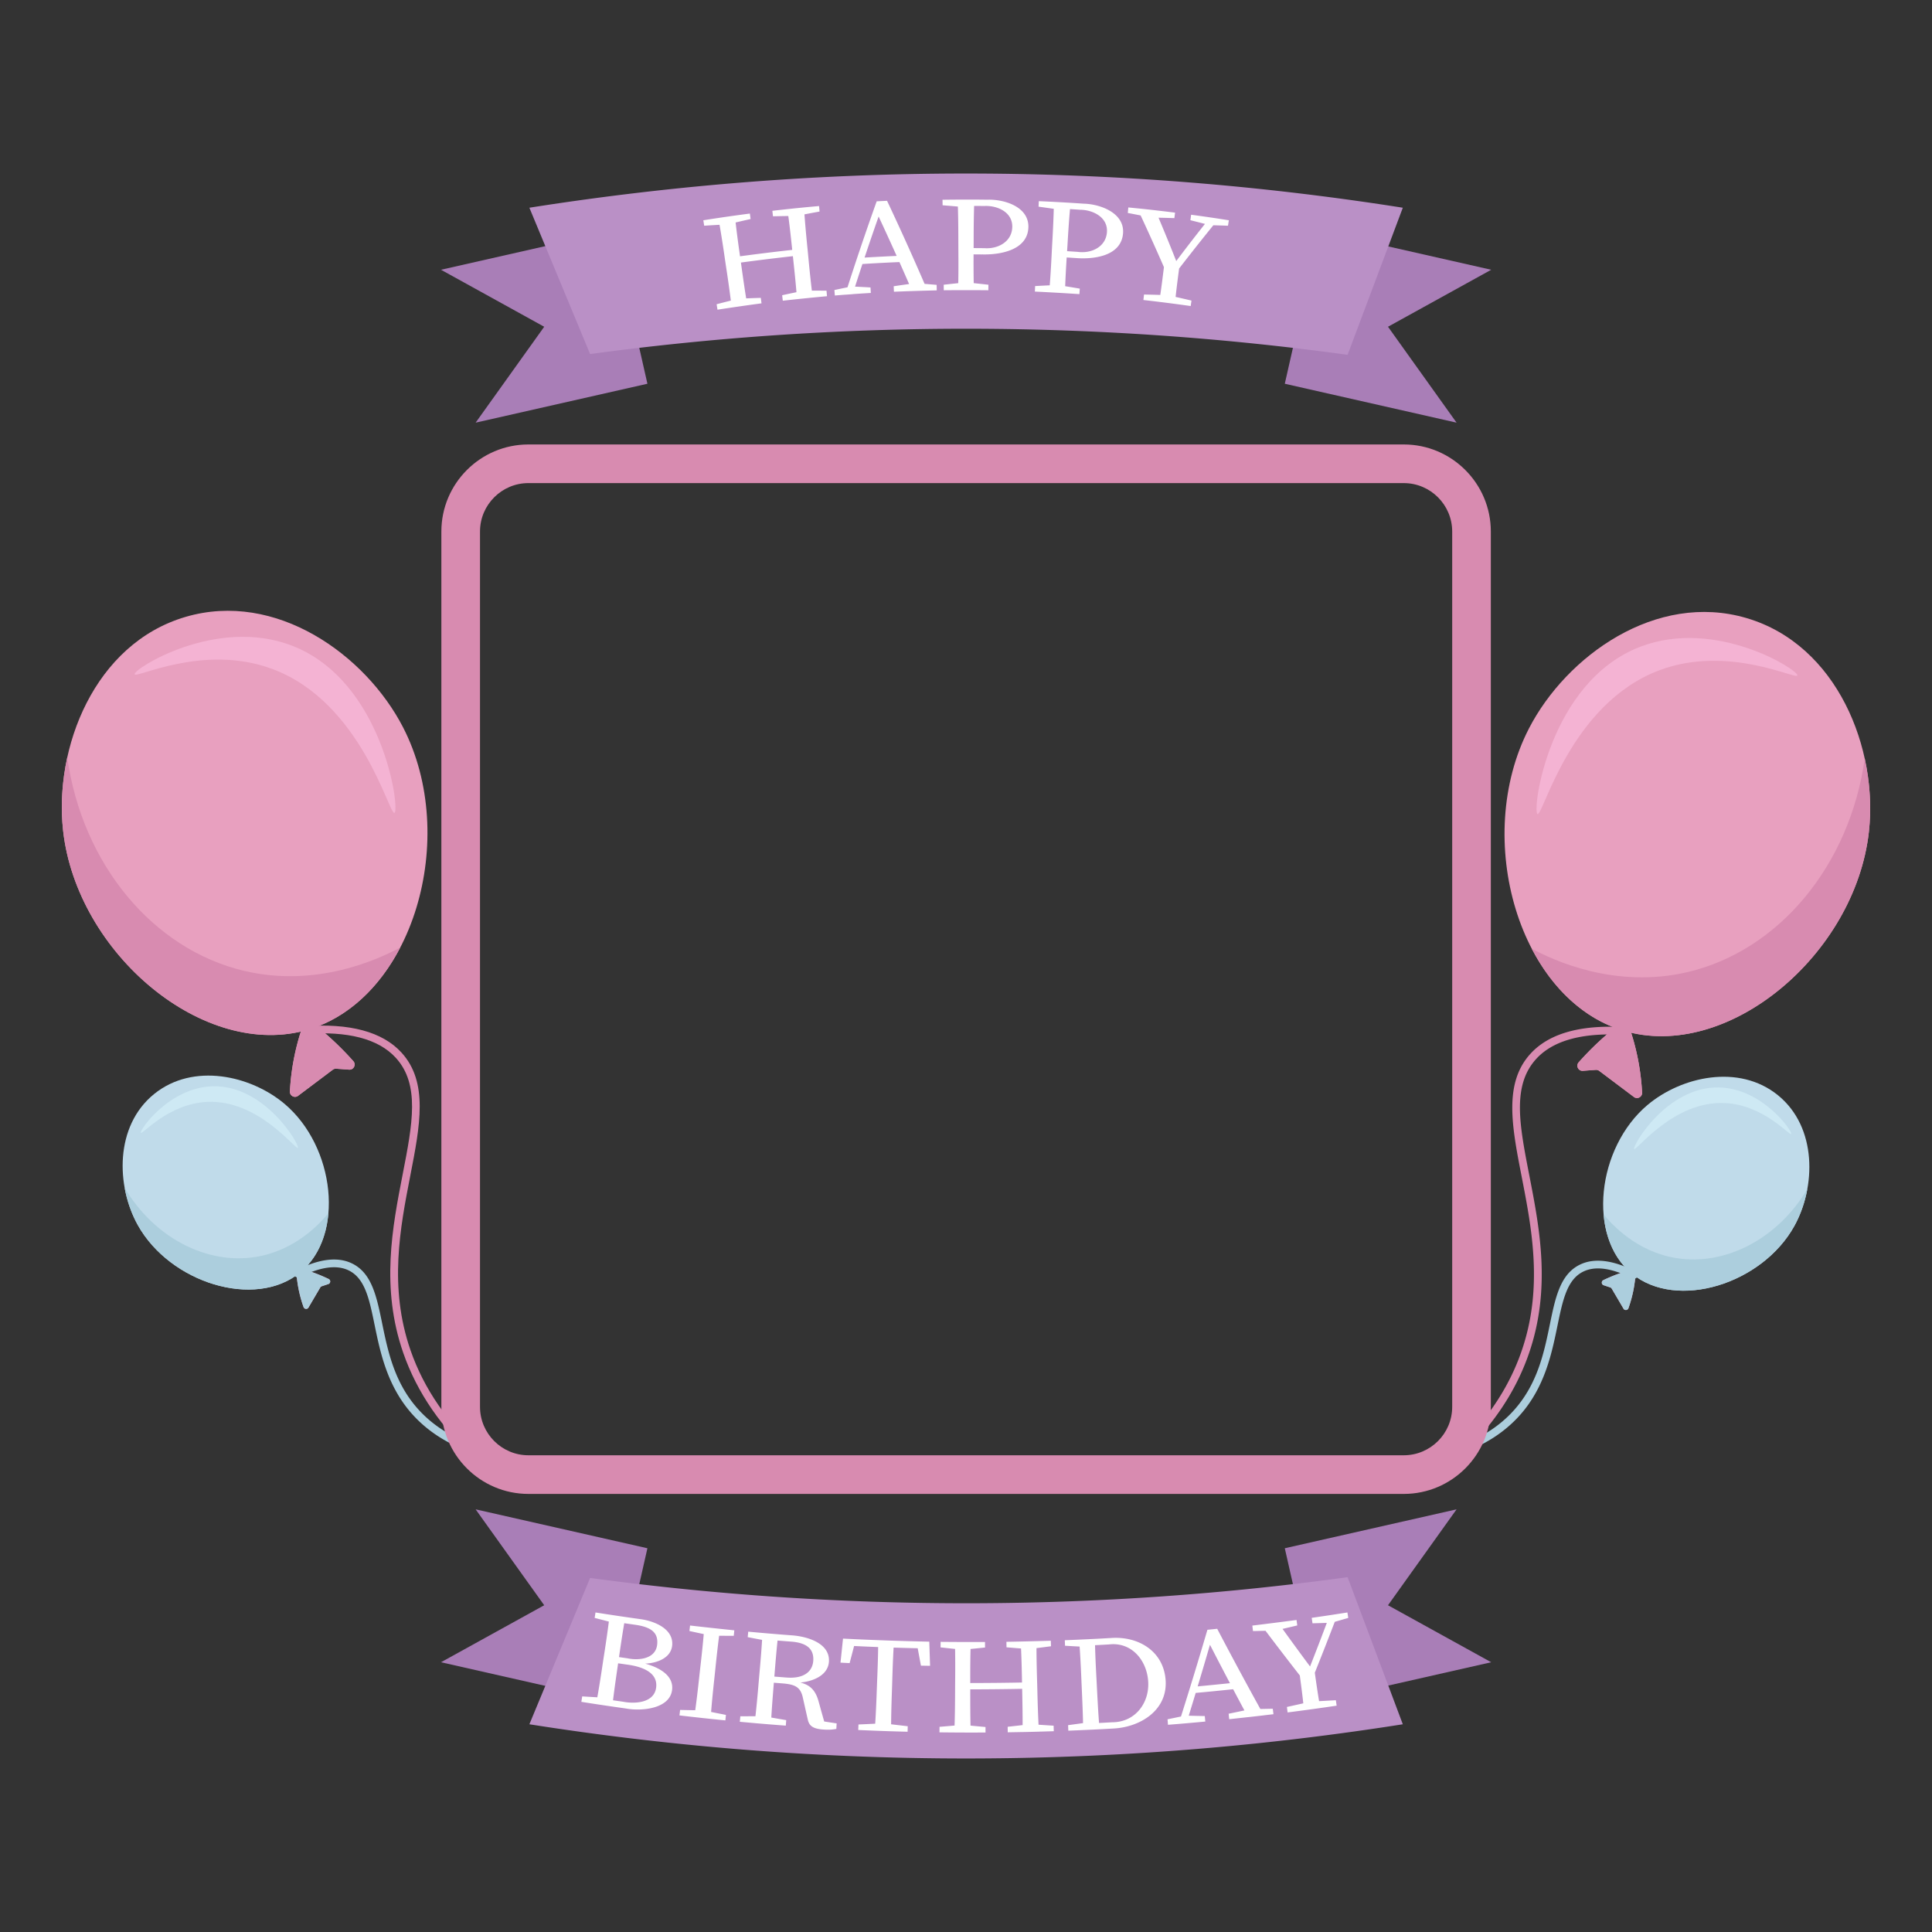 <svg xmlns="http://www.w3.org/2000/svg" viewBox="0 0 1500 1500" width="300" height="300" fill="none"><rect x="0" y="0" width="1500" height="1500" fill="#333333" stroke="none"/><g><defs><style>.cls-1bi1{fill:#fff}.cls-1bi2{fill:#f4b3d3}.cls-1bi3{fill:#a97eb7}.cls-1bi4{fill:#ba90c6}.cls-1bi5{fill:#d88bb0}.cls-1bi6{fill:#e8a0bf}.cls-1bi7{fill:#accedd}.cls-1bi8{fill:#c0dbea}.cls-1bi9{fill:#cee9f4}</style></defs><path d="m502.65 297.94-133.37 30.21c17.75-24.82 35.49-49.64 53.24-74.46l-80.13-44.25 133.37-30.21 26.89 118.71ZM997.51 297.94l133.37 30.21c-17.75-24.82-35.49-49.64-53.24-74.46l80.13-44.25-133.37-30.21-26.89 118.71Z" class="cls-1bi3"></path><path d="M1046.27 275.48a2178.856 2178.856 0 0 0-290.07-20.24c-111.07-.31-211.24 7.9-298.04 19.65-15.72-37.87-31.43-75.74-47.15-113.61 97.57-15.38 213.18-26.8 343.15-26.55 126.55.24 239.34 11.48 334.98 26.55-14.29 38.07-28.58 76.13-42.87 114.2Z" class="cls-1bi4"></path><path d="M546.73 175.25c-.27-1.69-.4-2.54-.67-4.23 12.02-1.9 24.07-3.64 36.14-5.21l.55 4.25c-6.62 1.49-9.92 2.26-16.51 3.84-1.05.15-1.57.23-2.62.38-6.75.34-10.13.54-16.89.97Zm27.8 56.62c6.47-.29 9.7-.41 16.16-.61l.55 4.25c-11.42 1.54-22.8 3.18-34.19 4.93-.27-1.69-.4-2.54-.67-4.23 6.25-1.63 9.37-2.42 15.65-3.97 1-.15 1.5-.22 2.5-.36Zm-11.66-30.5c-1.55-10.73-3.19-21.48-5.18-32.14 5.15-.77 7.72-1.14 12.87-1.85 1.1 10.79 2.57 21.56 4.1 32.29.17 1.25.26 1.87.44 3.12 1.6 11.41 3.16 22.83 5.13 34.19-4.87.68-7.31 1.03-12.18 1.75-1.23-10.77-2.79-21.53-4.43-32.25-.3-2.05-.46-3.07-.76-5.12Zm6.5 3.28-.7-4.85c17.42-2.43 34.85-4.57 52.33-6.43l.5 4.88c-17.42 1.86-34.78 3.99-52.13 6.41Zm30.78-36.73c-.2-1.7-.3-2.55-.49-4.25 12.07-1.4 24.17-2.64 36.27-3.7.15 1.71.22 2.56.37 4.27-6.66 1.22-9.98 1.85-16.62 3.15-1.05.11-1.57.16-2.62.27-6.76.06-10.15.12-16.92.27Zm25.42 57.72c6.46-.02 9.69 0 16.14.06.15 1.71.22 2.56.37 4.27a1880.64 1880.64 0 0 0-34.32 3.5c-.2-1.7-.3-2.55-.49-4.25 6.31-1.37 9.47-2.03 15.8-3.32 1-.1 1.5-.15 2.5-.26Zm-10.42-30.95c-1.11-10.79-2.3-21.59-3.84-32.32 5.17-.55 7.75-.82 12.92-1.32.66 10.82 1.67 21.65 2.76 32.43l.5 5.15c1.01 10.8 2.1 21.61 3.52 32.36-4.89.47-7.34.72-12.22 1.25-.83-11.49-2.09-22.95-3.3-34.41-.13-1.25-.2-1.88-.33-3.14ZM647.81 225.18c4.85-1.03 7.27-1.54 12.14-2.53.97-.07 1.46-.11 2.44-.18 5.39.25 8.09.39 13.47.7.1 1.71.15 2.56.26 4.27-9.32.55-18.64 1.21-27.95 2l-.35-4.27Zm32.84-68.87c3.22-.17 4.84-.25 8.06-.4 10.88 23.06 21.33 46.27 31.38 69.69-4.76.12-7.14.19-11.9.35-8.92-20.6-18.15-41.04-27.68-61.36 1.22-.19 1.82-.28 3.04-.46-7.52 21.32-14.71 42.73-21.57 64.27-2.33.17-3.49.25-5.82.43a2150.95 2150.95 0 0 1 24.49-72.5Zm-12.24 43.84c11.23-.68 22.45-1.25 33.69-1.73.89 1.93 1.34 2.89 2.22 4.82-12.54.46-25.07 1.1-37.59 1.93.67-2.01 1-3.01 1.68-5.02Zm25.44 22.09c6.11-.91 9.17-1.34 15.3-2.18 1.11-.04 1.67-.05 2.78-.09 6.12.44 9.17.68 15.28 1.2.03 1.71.05 2.56.08 4.27-11.09.26-22.16.61-33.24 1.06-.08-1.71-.12-2.56-.19-4.26ZM731.83 159.37c-.02-1.71-.04-2.57-.06-4.28 7.29-.1 10.94-.13 18.23-.13v5.86h-1.33c-6.73-.62-10.1-.91-16.84-1.45Zm19.54 60c6.42.64 9.63.98 16.04 1.7-.02 1.71-.04 2.57-.06 4.28-11.54-.11-23.06-.11-34.6 0-.02-1.71-.04-2.57-.06-4.28 6.41-.72 9.62-1.06 16.04-1.7h2.64Zm-7.32-31.85c0-10.84-.1-21.71-.54-32.55 5.19-.03 7.78-.03 12.97 0-.44 10.83-.53 21.7-.54 32.55-.01 2.56-.02 3.84-.03 6.4-.09 10.43-.09 20.89.22 31.32-4.91-.02-7.36-.02-12.27 0 .32-10.84.3-21.71.21-32.55 0-2.07-.01-3.1-.02-5.17Zm18.41 10.03c-4.98-.05-7.48-.06-12.46-.06v-4.89c5.72 0 8.57.02 14.29.08 10.47.8 21.32-4.98 21.63-16.34.32-11.67-11.6-16.93-21.78-16.41-5.66-.06-8.49-.08-14.15-.08v-4.9c6.61 0 9.92.02 16.52.1 13.06-.47 32.61 5.42 31.91 21.69-.76 17.67-22.2 21.18-35.98 20.79ZM806.34 160.46c.07-1.71.11-2.57.19-4.28 7.29.32 10.93.5 18.22.92-.13 2.34-.2 3.51-.34 5.85-.53-.03-.8-.05-1.33-.08-6.69-1.01-10.03-1.49-16.74-2.41Zm16.08 61.02c6.38 1 9.57 1.53 15.93 2.61-.12 1.71-.18 2.56-.31 4.27-11.52-.77-23.02-1.43-34.56-1.98.07-1.71.11-2.57.19-4.28 6.44-.35 9.66-.51 16.12-.77l2.63.15Zm-5.48-32.22c.61-10.83 1.14-21.68 1.32-32.52 5.18.27 7.77.42 12.95.74-1.07 10.79-1.77 21.64-2.4 32.46l-.4 6.39c-.69 10.41-1.29 20.85-1.57 31.28-4.9-.31-7.35-.45-12.26-.7.94-10.8 1.55-21.65 2.08-32.48.11-2.07.16-3.1.27-5.16Zm17.81 11.06c-4.98-.33-7.46-.49-12.44-.78.11-1.95.17-2.93.28-4.88 5.71.33 8.56.51 14.27.9 10.41 1.4 21.58-3.74 22.55-15.07.99-11.64-10.62-17.57-20.82-17.63-5.65-.39-8.47-.56-14.12-.89.11-1.96.17-2.93.28-4.89 6.6.38 9.9.59 16.5 1.05 13.07.28 32.28 7.28 30.64 23.49-1.77 17.6-23.4 19.87-37.14 18.69ZM875.61 165.32c.17-1.7.25-2.56.41-4.26 12.12 1.18 24.22 2.52 36.3 4.04-.21 1.7-.32 2.55-.53 4.25-6.72-.21-10.08-.29-16.8-.41l-2.73-.3c-6.65-1.37-9.98-2.03-16.65-3.31Zm29.76 45.97a1864.81 1864.81 0 0 0-22.35-49.54c5.61.57 8.41.88 14.02 1.51 6.15 14.44 12.12 28.96 17.82 43.58-1.73-.22-2.6-.32-4.33-.54 9.48-12.65 19.13-25.18 29.02-37.51 2.66.39 3.99.59 6.65.99a1828.049 1828.049 0 0 0-33.61 42.42c-2.88-.38-4.33-.56-7.21-.92Zm2.77 18.2c6.78 1.51 10.17 2.28 16.92 3.88-.24 1.7-.36 2.54-.61 4.24-12.22-1.74-24.46-3.3-36.72-4.68.19-1.7.29-2.55.48-4.26 6.93.14 10.39.24 17.33.48 1.04.13 1.56.2 2.61.33Zm-3.93-26.39c4.71.58 7.06.88 11.76 1.5-1.37 10.43-2.79 20.86-3.77 31.33-4.88-.65-7.32-.96-12.2-1.55 1.68-10.38 2.91-20.84 4.21-31.28Zm33.84-28.6c-5.52-1.44-8.29-2.15-13.83-3.54l.57-4.24c9.78 1.31 19.55 2.74 29.29 4.3-.27 1.69-.4 2.54-.67 4.23-5.17-.18-7.75-.26-12.91-.39-.98-.15-1.47-.22-2.45-.36Z" class="cls-1bi1"></path><path d="m502.65 1202.06-133.37-30.21c17.75 24.82 35.49 49.64 53.24 74.46l-80.13 44.25 133.37 30.21 26.89-118.71ZM997.51 1202.06l133.37-30.21c-17.75 24.82-35.49 49.64-53.24 74.46l80.13 44.25-133.37 30.21-26.89-118.71Z" class="cls-1bi3"></path><path d="M1046.27 1224.52a2178.856 2178.856 0 0 1-290.07 20.24c-111.07.31-211.24-7.9-298.04-19.65-15.72 37.87-31.43 75.74-47.15 113.61 97.57 15.38 213.18 26.8 343.15 26.55 126.55-.24 239.34-11.48 334.98-26.55-14.29-38.07-28.58-76.13-42.87-114.2Z" class="cls-1bi4"></path><path d="M461.68 1256.14c.27-1.69.4-2.54.67-4.23 6.84 1.08 10.26 1.61 17.1 2.63-.34 2.32-.52 3.48-.86 5.79-.5-.07-.75-.11-1.26-.19-6.27-1.57-9.4-2.38-15.66-4Zm8.29 62.11c-.35 2.32-.52 3.48-.86 5.79-7.1-1.06-10.65-1.6-17.75-2.73.27-1.69.4-2.54.67-4.23 6.66.42 9.99.61 16.65.97.52.08.78.12 1.29.19Zm-1.13-32.37c1.67-10.72 3.27-21.48 4.53-32.26 4.86.74 7.29 1.1 12.15 1.81-1.93 10.68-3.54 21.44-5.06 32.18-.21 1.43-.31 2.14-.52 3.57-1.63 11.24-3.3 22.49-4.54 33.78-5.05-.73-7.57-1.11-12.61-1.88 2.01-10.66 3.68-21.41 5.27-32.14.31-2.03.46-3.04.77-5.07Zm5.98-.17c4.91.73 7.36 1.09 12.28 1.79 8.79 1.87 21.92.59 23.13-10.66.99-9.28-4.67-13.62-17.02-15.36-5.79-.82-8.68-1.23-14.46-2.1.29-1.94.43-2.91.72-4.84 7.22 1.07 10.82 1.59 18.05 2.6 11.01 1.56 25.68 7.7 24.34 20.51-1.18 11.3-15.6 14.75-25.38 13.9.05-.37.08-.56.13-.94 10.76 2.19 26.6 8.14 25.23 21.17-1.6 15.17-24.16 16.93-35.93 14.68-6.72-.94-10.08-1.43-16.79-2.42.29-1.94.43-2.91.72-4.85 5.54.82 8.31 1.23 13.85 2.01 9.15 1.82 24.21 1.03 25.74-10.98 1.61-12.64-12.8-16.55-22.62-17.84-5.08-.72-7.62-1.09-12.7-1.85.29-1.93.43-2.89.72-4.82ZM535.26 1266.3l.5-4.25c11.45 1.31 22.9 2.55 34.36 3.73-.17 1.7-.25 2.56-.42 4.26-6.46 0-9.69-.03-16.15-.09-1-.11-1.5-.16-2.51-.27-6.32-1.32-9.48-2-15.78-3.38Zm12.01 61.87c6.53 1.34 9.8 1.99 16.34 3.28-.17 1.7-.25 2.56-.42 4.26-11.9-1.18-23.78-2.47-35.66-3.87l.5-4.25c6.66.15 9.99.21 16.65.31 1.03.11 1.55.17 2.58.28Zm-3.69-32.46c1.24-10.77 2.41-21.58 3.25-32.39 4.89.55 7.33.81 12.22 1.33-1.5 10.74-2.68 21.54-3.78 32.33-.22 2.06-.32 3.08-.54 5.14-1.18 10.78-2.28 21.6-3.03 32.41-5.07-.53-7.61-.81-12.68-1.38 1.59-10.73 2.83-21.53 3.99-32.31.23-2.06.34-3.08.57-5.14ZM580.52 1271.08l.4-4.26c6.88.64 10.32.95 17.2 1.52-.2 2.33-.29 3.5-.49 5.84-.51-.04-.76-.06-1.26-.11-6.35-1.17-9.52-1.77-15.85-2.99Zm13.51 61.56c6.55 1.18 9.83 1.75 16.39 2.87-.13 1.71-.19 2.56-.32 4.27-11.91-.89-23.82-1.89-35.71-3l.4-4.26c6.66-.01 9.99-.03 16.64-.1 1.04.09 1.56.13 2.6.22Zm-4.49-32.36c.98-10.8 1.88-21.63 2.46-32.46 4.89.43 7.33.63 12.22 1.03-1.28 11.11-2.16 22.27-3.07 33.42l-.25 3.14c-.89 11.15-1.82 22.3-2.33 33.48-5.07-.41-7.61-.62-12.68-1.06 1.33-10.76 2.3-21.59 3.2-32.39l.45-5.15Zm5.83.93c6.18.52 9.27.77 15.46 1.23 13.34 1.01 20.04-4.69 20.59-13.08.57-8.78-4.61-13.88-17.17-14.82-6.62-.5-9.92-.76-16.54-1.31.16-1.95.25-2.93.41-4.88 6.76.57 10.13.84 16.89 1.34 12.12.9 29.46 6.21 28.57 20.37-.75 11.94-15.17 16.42-25.95 16.45.17-.33.25-.5.42-.83 9.51 1.41 14.71 5.31 17.43 15.05 1.96 7.08 2.95 10.62 4.96 17.69-1.66-.98-2.49-1.46-4.15-2.44 5.31.84 7.96 1.25 13.28 2.05-.09 1.71-.14 2.57-.23 4.28-2.53.52-5.54.77-9.45.54-8.02-.47-11.5-2.45-12.67-7.56-1.56-6.85-2.33-10.28-3.86-17.13-1.85-8.57-6.25-10.43-16.41-11.22-4.79-.37-7.18-.56-11.96-.97l.4-4.77ZM658.5 1277.72c2.39-2 3.58-3 5.96-5-1.91 7.41-2.87 11.12-4.81 18.52-2.84-.14-4.26-.22-7.1-.37.79-7.46 1.18-11.19 1.96-18.66 22.32 1.12 44.63 1.91 66.98 2.38.25 7.5.37 11.25.62 18.75-2.84-.05-4.26-.08-7.1-.13-1.41-7.53-2.1-11.29-3.48-18.82 2.23 2.17 3.34 3.25 5.58 5.41-19.54-.39-39.09-1.06-58.61-2.08Zm28.54 60.41c7.09.88 10.63 1.3 17.73 2.11-.04 1.71-.07 2.57-.11 4.28-12.78-.33-25.56-.78-38.33-1.36.08-1.71.12-2.57.19-4.28 7.13-.31 10.69-.48 17.82-.85l2.7.1Zm-6.08-32.11c.46-10.83.84-21.69.89-32.54 4.91.19 7.36.28 12.27.44-.72 10.82-1.11 21.68-1.42 32.52-.07 2.07-.1 3.1-.17 5.16-.39 10.84-.71 21.7-.67 32.55-5.09-.16-7.64-.25-12.73-.45.81-10.81 1.26-21.67 1.64-32.51l.2-5.17ZM730.25 1279.01l.05-4.28c11.49.11 22.97.15 34.46.12 0 1.71.01 2.57.02 4.28-6.41.67-9.62.99-16.04 1.6h-2.52c-6.4-.66-9.6-1-15.99-1.71Zm18.33 60.28c6.62.65 9.93.96 16.56 1.55 0 1.71.01 2.57.02 4.28-11.92.07-23.84.02-35.76-.13l.05-4.28c6.62-.55 9.92-.83 16.53-1.43h2.6Zm-7.02-31.9c.11-10.84.14-21.71-.15-32.55 4.91.03 7.36.04 12.28.04-.38 10.84-.42 21.71-.38 32.55v3.15c0 11.52-.04 23.05.36 34.57-5.09 0-7.64-.01-12.74-.05.46-10.83.57-21.7.6-32.55.01-2.07.02-3.1.03-5.17Zm5.86 4.22c0-1.96.01-2.94.02-4.9 17.31.01 34.61-.16 51.92-.52.05 1.96.07 2.94.12 4.9-17.35.36-34.7.54-52.06.53Zm34.03-32.64c-.02-1.71-.04-2.57-.06-4.28 11.49-.2 22.97-.48 34.46-.82.06 1.71.08 2.57.14 4.28-6.38.84-9.58 1.25-15.98 2.03-1 .02-1.5.04-2.51.06-6.43-.48-9.64-.74-16.05-1.27Zm19.99 59.75c6.63.47 9.94.69 16.58 1.1.06 1.71.08 2.57.14 4.28-11.91.39-23.83.68-35.75.85-.02-1.71-.04-2.57-.06-4.28 6.61-.73 9.91-1.1 16.51-1.89 1.03-.02 1.55-.04 2.59-.06Zm-7.93-31.69c-.18-10.84-.45-21.71-1.04-32.53 4.91-.1 7.36-.16 12.27-.29-.08 10.84.18 21.71.51 32.55.06 2.07.08 3.1.14 5.17.25 10.84.58 21.7 1.25 32.53-5.09.14-7.64.2-12.73.3.17-11.52-.11-23.05-.33-34.57-.03-1.26-.04-1.89-.07-3.15ZM826.88 1277.75c-.07-1.71-.1-2.57-.17-4.28 6.9-.27 10.35-.42 17.24-.75.11 2.34.17 3.51.28 5.85-.51.02-.76.04-1.26.06-6.44-.32-9.66-.5-16.09-.88Zm20.17 59.31c.11 2.34.17 3.51.28 5.85-7.16.34-10.73.5-17.89.78-.07-1.71-.1-2.57-.17-4.28 6.6-.89 9.89-1.34 16.47-2.29.52-.02.78-.04 1.3-.06Zm-7.4-31.55c-.45-10.83-.98-21.69-1.83-32.5 4.91-.22 7.36-.34 12.26-.59.18 10.84.7 21.7 1.3 32.53l.2 3.95c.59 11.24 1.14 22.48 2.11 33.7-5.09.26-7.63.38-12.73.61-.11-11.25-.65-22.5-1.14-33.74-.07-1.58-.11-2.38-.18-3.96Zm7.45 32.51c6.49-.31 9.74-.48 16.23-.85 17.96.09 29.33-15 28.1-32.01-1.17-16.22-12.92-30.51-30.46-28.42-6.71.38-10.06.56-16.77.88-.09-1.96-.14-2.94-.24-4.89 7.52-.36 11.28-.56 18.79-1 21.05-1.43 40.44 10.11 42.21 32.4 1.86 23.52-19.45 36.85-40.64 37.9-6.79.39-10.19.57-16.98.89-.09-1.96-.14-2.94-.24-4.89ZM906.47 1334.86c5.01-1.03 7.51-1.55 12.51-2.61 1-.09 1.5-.13 2.51-.22 5.56.15 8.34.21 13.9.32l.4 4.26c-9.65.92-19.31 1.75-28.98 2.51-.13-1.71-.2-2.56-.34-4.27Zm30.96-69.5c3.04-.3 4.56-.45 7.6-.77 11.82 22.55 23.89 44.94 36.24 67.2-4.92.58-7.38.86-12.3 1.41a3341.606 3341.606 0 0 1-31.29-59.58c1.15-.23 1.73-.35 2.88-.59-6.26 21.7-12.74 43.33-19.44 64.91-2.41.21-3.62.31-6.03.51a3258.43 3258.43 0 0 0 22.34-73.1Zm-10.28 44.21c11.22-1.06 22.42-2.17 33.62-3.36 1.03 1.86 1.54 2.79 2.57 4.65a1913.34 1913.34 0 0 1-37.75 3.77c.63-2.03.94-3.04 1.56-5.06Zm26.76 20.96c6.25-1.28 9.37-1.94 15.6-3.27 1.14-.13 1.71-.19 2.85-.32 6.32-.09 9.49-.14 15.82-.28.21 1.7.31 2.54.52 4.24-11.45 1.36-22.89 2.65-34.35 3.88-.18-1.7-.26-2.55-.44-4.25ZM972.81 1266.35l-.5-4.25c11.45-1.38 22.88-2.84 34.31-4.36.23 1.7.35 2.55.58 4.24-6.23 1.49-9.35 2.22-15.6 3.65-1.04.13-1.56.2-2.6.33-6.48.18-9.71.26-16.18.39Zm38.97 37.82c-11.1-14.18-22.05-28.46-32.87-42.86 5.3-.64 7.95-.97 13.25-1.65 9.09 12.67 18.28 25.27 27.63 37.74-1.72.25-2.59.38-4.31.63 5.77-14.6 11.42-29.26 16.87-43.98 2.52-.38 3.78-.57 6.29-.96a2822.96 2822.96 0 0 1-19.62 50.09c-2.9.41-4.35.61-7.25 1Zm7.49 16.84c7.15-.35 10.72-.55 17.87-.97.25 1.69.38 2.54.63 4.24-12.68 1.88-25.37 3.63-38.08 5.25-.22-1.7-.33-2.55-.54-4.25 6.99-1.53 10.47-2.31 17.44-3.9 1.07-.15 1.61-.22 2.68-.37Zm-10.69-24.47c4.68-.63 7.02-.95 11.7-1.61 1.48 10.41 2.9 20.84 4.79 31.19-5.06.71-7.59 1.06-12.65 1.74-.98-10.47-2.44-20.9-3.84-31.32Zm24.05-36.62c-5.44.18-8.17.26-13.61.41-.24-1.7-.36-2.54-.61-4.24 9.25-1.32 18.49-2.71 27.71-4.18.27 1.69.4 2.54.67 4.23-4.73 1.39-7.09 2.07-11.83 3.43l-2.34.35Z" class="cls-1bi1"></path><path d="M312.92 564.67c44.05 85.35 7.97 210.16-73.25 234.62C158.74 823.67 59.7 740.38 49 644.98c-7.2-64.12 24.21-145.22 95.06-166.03 70.09-20.59 139.75 29.31 168.87 85.72Z" class="cls-1bi6"></path><path d="M231.44 850.79c-2.7 2.03-6.54-.02-6.36-3.4a184.613 184.613 0 0 1 10.39-52.09c.9-2.54 4.01-3.48 6.15-1.84a234.957 234.957 0 0 1 32.7 30.42c2.37 2.67.29 6.87-3.27 6.6-3.33-.25-6.67-.49-10-.74a3.97 3.97 0 0 0-2.68.79c-8.98 6.75-17.95 13.5-26.93 20.25Z" class="cls-1bi6"></path><path d="M189.49 753.76c-70.53-16.69-125.54-82.44-137.27-165.69-4.19 19.16-5.26 38.73-3.22 56.92 10.71 95.4 109.74 178.69 190.67 154.31 30.84-9.29 55.16-33.05 71.07-63.62-16.33 8.71-64.45 31.52-121.25 18.08Z" class="cls-1bi5"></path><path d="M231.44 850.79c-2.7 2.03-6.54-.02-6.36-3.4a184.613 184.613 0 0 1 10.39-52.09c.9-2.54 4.01-3.48 6.15-1.84a234.957 234.957 0 0 1 32.7 30.42c2.37 2.67.29 6.87-3.27 6.6-3.33-.25-6.67-.49-10-.74a3.97 3.97 0 0 0-2.68.79c-8.98 6.75-17.95 13.5-26.93 20.25Z" class="cls-1bi5"></path><path d="M211.21 519.31c-53.37-19.75-105.77 7.76-106.69 4.17-1.03-4.02 63.09-44.92 122.04-22.24 71.1 27.35 84.13 127.76 79.72 129.86-4.23 2.02-25.28-85.97-95.07-111.79Z" class="cls-1bi2"></path><path d="M372.24 1134.15c-.71 0-1.42-.25-2-.76-27.26-24.31-46.5-52.27-57.19-83.11-17.54-50.61-8.42-97.45-.37-138.77 7.57-38.87 13.55-69.57-5.44-90.3-13.47-14.7-37.28-20.9-70.76-18.42-1.65.12-3.09-1.12-3.21-2.77s1.12-3.09 2.77-3.21c35.41-2.62 60.86 4.23 75.63 20.36 21.03 22.96 14.49 56.58 6.91 95.5-7.9 40.58-16.86 86.57.15 135.66 10.35 29.86 29.02 56.98 55.51 80.6 1.24 1.1 1.35 3 .24 4.24-.59.66-1.41 1-2.24 1Z" class="cls-1bi5"></path><path d="M220.81 856.93c39.37 33.11 47.26 102.23 12.16 131.07-34.97 28.73-101.09 7.99-126.05-36.96-16.77-30.21-17.97-76.77 12.75-101.66 30.4-24.63 75.12-14.33 101.14 7.56Z" class="cls-1bi8"></path><path d="M239.53 1015.15c-.92 1.56-3.24 1.34-3.85-.37a98.12 98.12 0 0 1-3.96-14.52 98.68 98.68 0 0 1-1.64-13.36c-.08-1.44 1.27-2.55 2.66-2.18 4.87 1.29 10.21 3.02 15.84 5.34 2.31.96 4.51 1.95 6.59 2.95 1.72.83 1.56 3.34-.26 3.94-1.7.57-3.4 1.13-5.09 1.7-.49.16-.9.5-1.16.94-3.05 5.19-6.09 10.37-9.14 15.56Z" class="cls-1bi6"></path><path d="M198.79 975.84c-38.3 6.29-79.05-14.87-102.01-53.6 1.88 10.34 5.38 20.23 10.14 28.8 24.96 44.95 91.08 65.69 126.05 36.96 13.33-10.95 20.45-27.71 22.01-46.09-6.28 7.67-25.36 28.87-56.2 33.93Z" class="cls-1bi7"></path><path d="M239.53 1015.15c-.92 1.56-3.24 1.34-3.85-.37a98.12 98.12 0 0 1-3.96-14.52 98.68 98.68 0 0 1-1.64-13.36c-.08-1.44 1.27-2.55 2.66-2.18 4.87 1.29 10.21 3.02 15.84 5.34 2.31.96 4.51 1.95 6.59 2.95 1.72.83 1.56 3.34-.26 3.94-1.7.57-3.4 1.13-5.09 1.7-.49.16-.9.5-1.16.94-3.05 5.19-6.09 10.37-9.14 15.56Z" class="cls-1bi7"></path><path d="M161.19 855.48c-30.45 1.24-50.68 25.64-51.87 24.06-1.34-1.78 21.92-35.21 55.73-36.15 40.78-1.14 67.92 45.8 66.18 47.75-1.67 1.87-30.22-37.28-70.04-35.65Z" class="cls-1bi9"></path><path d="M366.92 1127.69c-.33 0-.66-.05-.98-.17-18.71-6.47-34.18-16.46-45.98-29.68-19.35-21.68-24.77-48.01-29.12-69.16-4.19-20.39-7.5-36.49-20.53-42.53-9.28-4.3-21.92-2.46-37.56 5.46-1.48.75-3.28.16-4.03-1.32a2.995 2.995 0 0 1 1.32-4.03c17.36-8.8 31.76-10.67 42.79-5.55 15.77 7.31 19.53 25.59 23.88 46.76 4.42 21.51 9.44 45.9 27.72 66.37 11.11 12.45 25.74 21.87 43.47 28a2.99 2.99 0 0 1 1.85 3.82 3.003 3.003 0 0 1-2.84 2.02Z" class="cls-1bi7"></path><path d="M1187.08 565.57c-44.05 85.35-7.97 210.16 73.25 234.62 80.93 24.38 179.97-58.91 190.67-154.31 7.2-64.12-24.21-145.22-95.06-166.03-70.09-20.59-139.75 29.31-168.87 85.72Z" class="cls-1bi6"></path><path d="M1268.56 851.69c2.7 2.03 6.54-.02 6.36-3.4a184.613 184.613 0 0 0-10.39-52.09c-.9-2.54-4.01-3.48-6.15-1.84a234.957 234.957 0 0 0-32.7 30.42c-2.37 2.67-.29 6.87 3.27 6.6 3.33-.25 6.67-.49 10-.74.96-.07 1.91.21 2.68.79 8.98 6.75 17.95 13.5 26.93 20.25Z" class="cls-1bi6"></path><path d="M1310.51 754.66c70.53-16.69 125.54-82.44 137.27-165.69 4.19 19.16 5.26 38.73 3.22 56.92-10.71 95.4-109.74 178.69-190.67 154.31-30.84-9.29-55.16-33.05-71.07-63.62 16.33 8.71 64.45 31.52 121.25 18.08Z" class="cls-1bi5"></path><path d="M1268.56 851.69c2.7 2.03 6.54-.02 6.36-3.4a184.613 184.613 0 0 0-10.39-52.09c-.9-2.54-4.01-3.48-6.15-1.84a234.957 234.957 0 0 0-32.7 30.42c-2.37 2.67-.29 6.87 3.27 6.6 3.33-.25 6.67-.49 10-.74.96-.07 1.91.21 2.68.79 8.98 6.75 17.95 13.5 26.93 20.25Z" class="cls-1bi5"></path><path d="M1288.79 520.22c53.37-19.75 105.77 7.76 106.69 4.17 1.03-4.02-63.09-44.92-122.04-22.24-71.1 27.35-84.13 127.76-79.72 129.86 4.23 2.02 25.28-85.97 95.07-111.79Z" class="cls-1bi2"></path><path d="M1127.76 1135.05c-.83 0-1.65-.34-2.24-1-1.1-1.24-.99-3.13.24-4.24 26.49-23.62 45.17-50.73 55.51-80.6 17.01-49.09 8.05-95.08.15-135.66-7.58-38.92-14.13-72.54 6.91-95.5 14.77-16.13 40.22-22.97 75.63-20.36a3 3 0 0 1 2.77 3.21 3 3 0 0 1-3.21 2.77c-33.49-2.48-57.3 3.72-70.76 18.42-18.99 20.73-13.01 51.43-5.44 90.3 8.05 41.32 17.17 88.16-.37 138.77-10.69 30.84-29.93 58.81-57.19 83.11-.57.51-1.29.76-2 .76Z" class="cls-1bi5"></path><path d="M1279.19 857.83c-39.37 33.11-47.26 102.23-12.16 131.07 34.97 28.73 101.09 7.99 126.05-36.96 16.77-30.21 17.97-76.77-12.75-101.66-30.4-24.63-75.12-14.33-101.14 7.56Z" class="cls-1bi8"></path><path d="M1260.47 1016.05c.92 1.56 3.24 1.34 3.85-.37a98.12 98.12 0 0 0 3.96-14.52 98.68 98.68 0 0 0 1.64-13.36c.08-1.44-1.27-2.55-2.66-2.18-4.87 1.29-10.21 3.02-15.84 5.34-2.31.96-4.51 1.95-6.59 2.95-1.72.83-1.56 3.34.26 3.94 1.7.57 3.4 1.13 5.09 1.7.49.16.9.5 1.16.94 3.05 5.19 6.09 10.37 9.14 15.56Z" class="cls-1bi6"></path><path d="M1301.21 976.74c38.3 6.29 79.05-14.87 102.01-53.6-1.88 10.34-5.38 20.23-10.14 28.8-24.96 44.95-91.08 65.69-126.05 36.96-13.33-10.95-20.45-27.71-22.01-46.09 6.28 7.67 25.36 28.87 56.2 33.93Z" class="cls-1bi7"></path><path d="M1260.47 1016.05c.92 1.56 3.24 1.34 3.85-.37a98.12 98.12 0 0 0 3.96-14.52 98.68 98.68 0 0 0 1.64-13.36c.08-1.44-1.27-2.55-2.66-2.18-4.87 1.29-10.21 3.02-15.84 5.34-2.31.96-4.51 1.95-6.59 2.95-1.72.83-1.56 3.34.26 3.94 1.7.57 3.4 1.13 5.09 1.7.49.16.9.5 1.16.94 3.05 5.19 6.09 10.37 9.14 15.56Z" class="cls-1bi7"></path><path d="M1338.81 856.38c30.45 1.24 50.68 25.64 51.87 24.06 1.34-1.78-21.92-35.21-55.73-36.15-40.78-1.14-67.92 45.8-66.18 47.75 1.67 1.87 30.22-37.28 70.04-35.65Z" class="cls-1bi9"></path><path d="M1133.08 1128.59c-1.24 0-2.41-.78-2.84-2.02a3.01 3.01 0 0 1 1.85-3.82c17.73-6.13 32.36-15.56 43.47-28 18.28-20.48 23.29-44.86 27.72-66.37 4.35-21.17 8.11-39.45 23.88-46.76 11.03-5.11 25.43-3.25 42.79 5.55 1.48.75 2.07 2.55 1.32 4.03a2.995 2.995 0 0 1-4.03 1.32c-15.64-7.93-28.28-9.76-37.56-5.46-13.02 6.04-16.33 22.14-20.53 42.53-4.35 21.15-9.77 47.48-29.12 69.16-11.8 13.22-27.27 23.21-45.98 29.68-.32.11-.66.17-.98.17Z" class="cls-1bi7"></path><path d="M1089.88 1159.88h-679.6c-37.28 0-67.6-30.33-67.6-67.6v-679.6c0-37.28 30.33-67.6 67.6-67.6h679.6c37.28 0 67.6 30.33 67.6 67.6v679.6c0 37.28-30.33 67.6-67.6 67.6Zm-679.6-784.81c-20.73 0-37.6 16.87-37.6 37.6v679.6c0 20.73 16.87 37.6 37.6 37.6h679.6c20.73 0 37.6-16.87 37.6-37.6V412.68c0-20.73-16.87-37.6-37.6-37.6h-679.6Z" class="cls-1bi5"></path></g></svg>